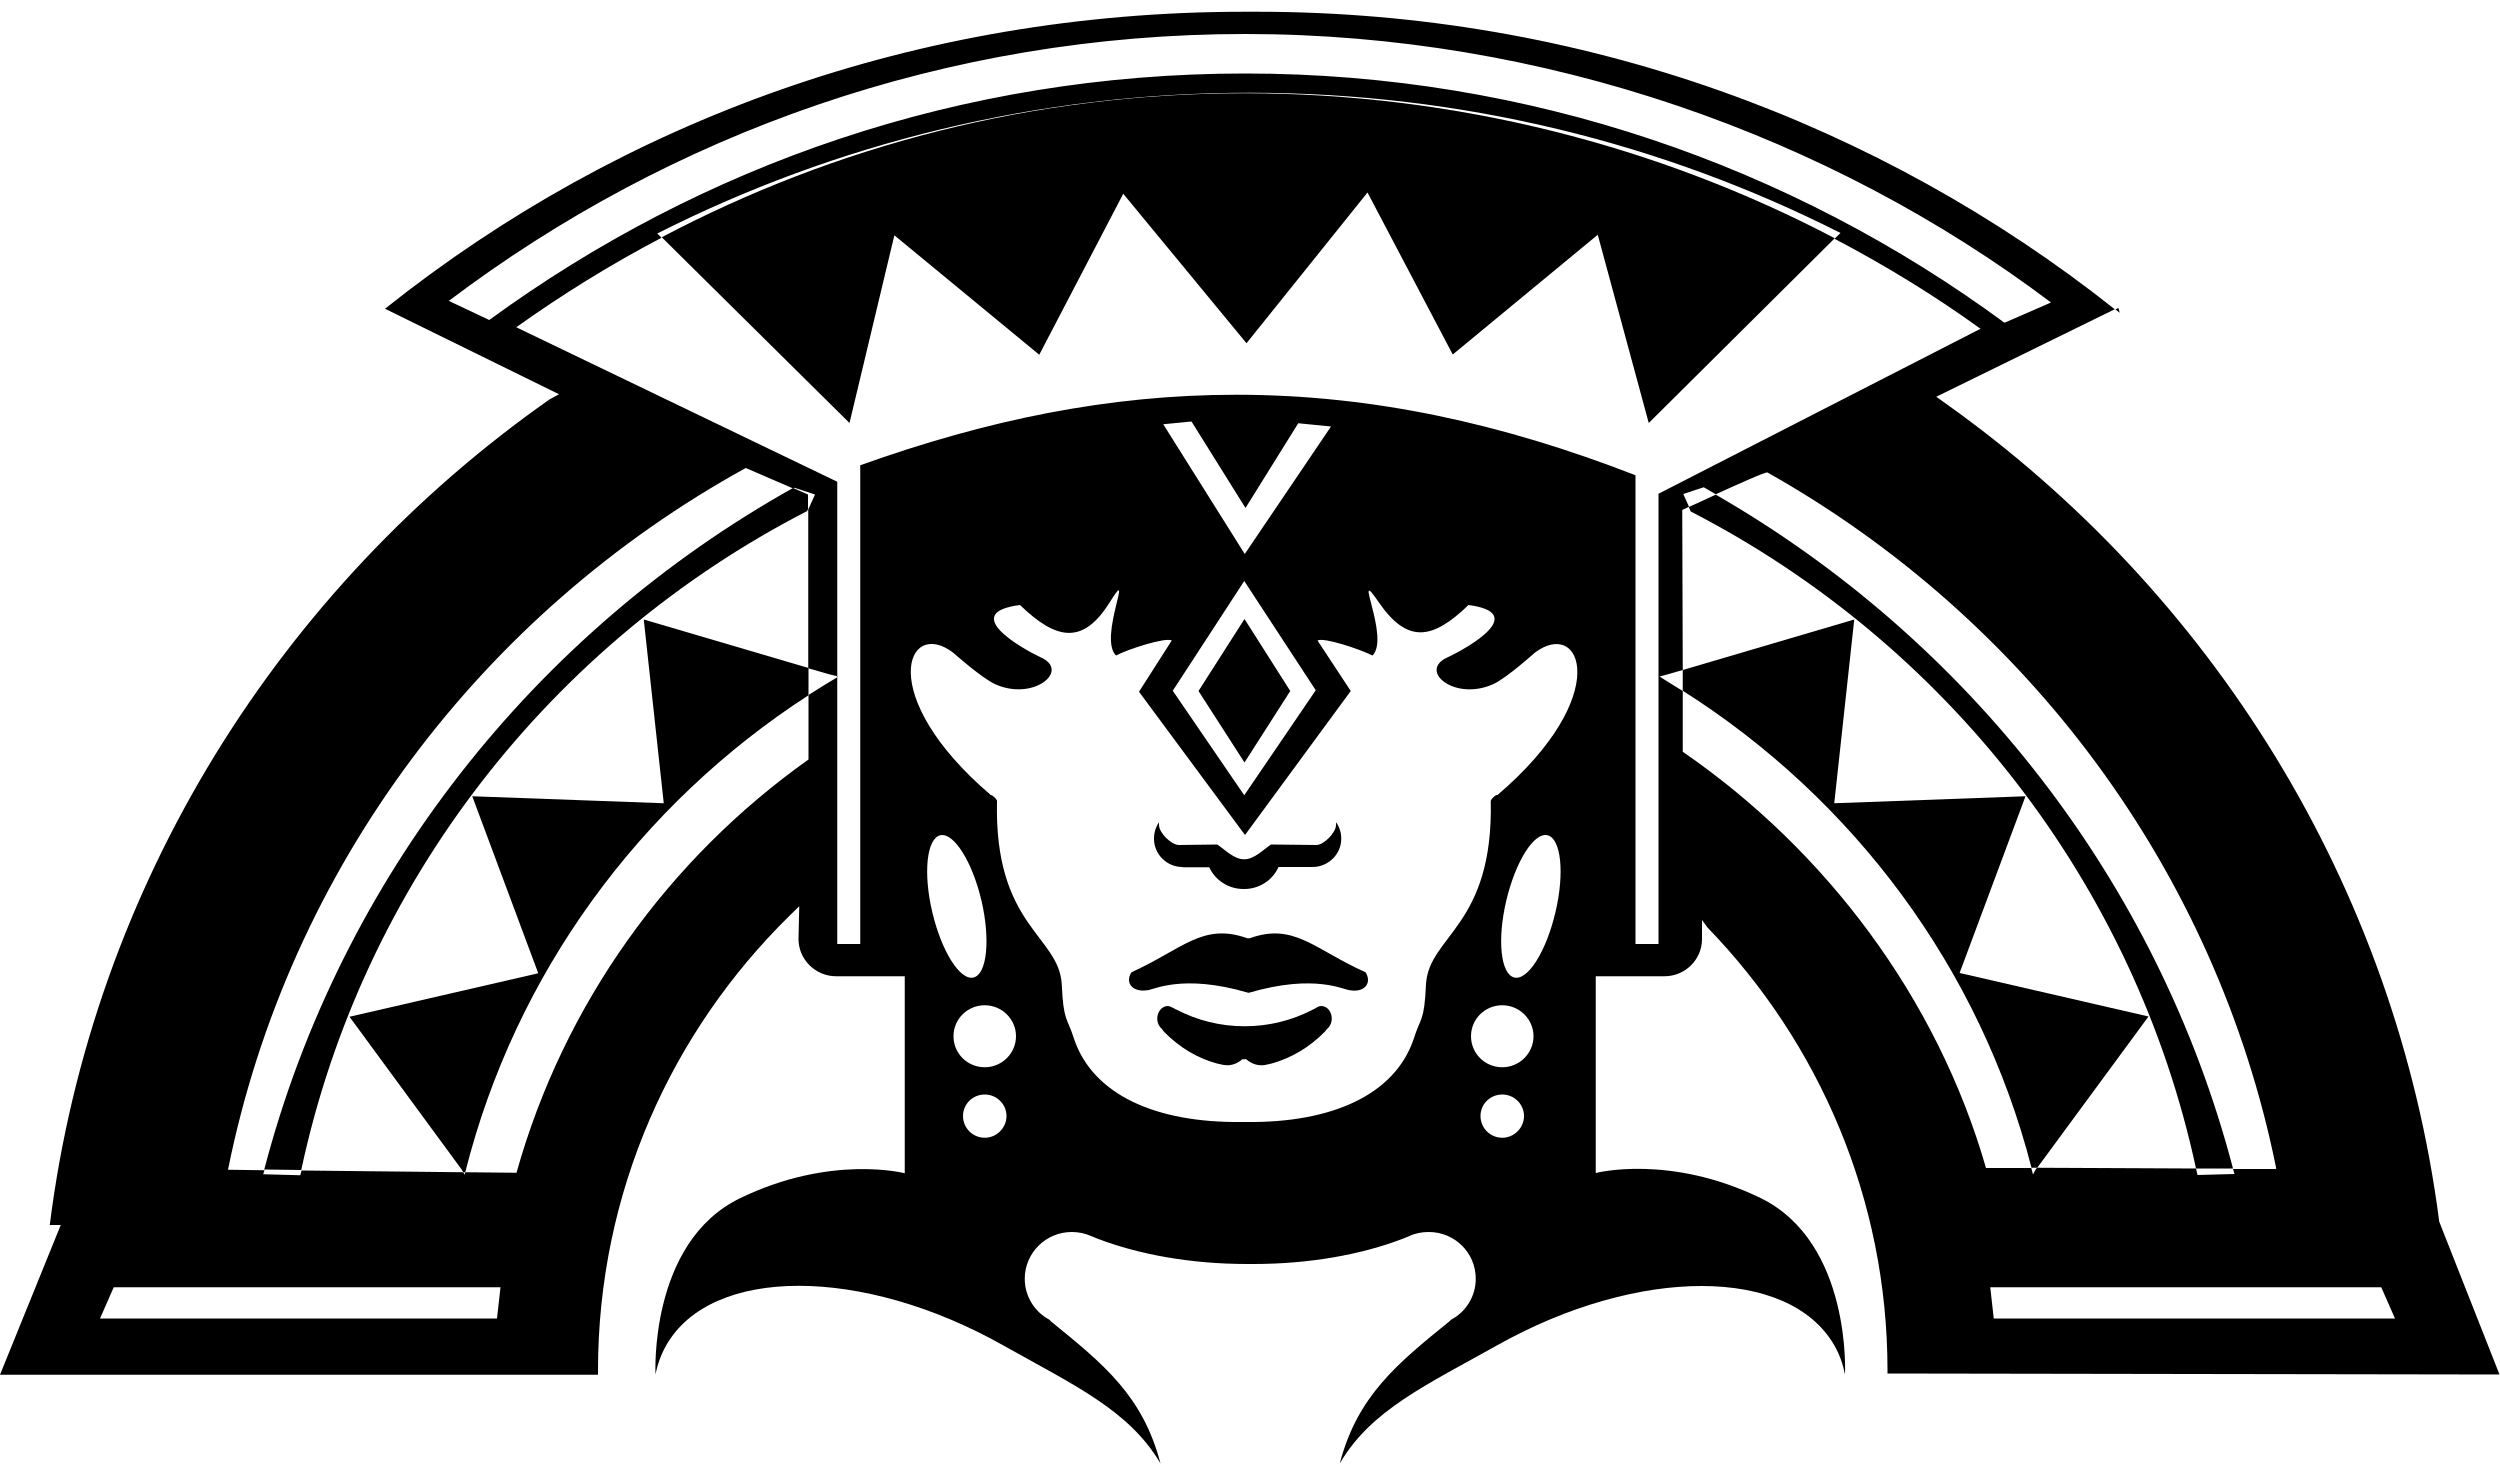 <?xml version="1.0" encoding="UTF-8"?>
<svg xmlns="http://www.w3.org/2000/svg" version="1.1" viewBox="0 0 100 59">
  <!-- Generator: Adobe Illustrator 28.6.0, SVG Export Plug-In . SVG Version: 1.2.0 Build 709)  -->
  <g>
    <g id="Capa_1">
      <g>
        <path d="M84.73,12.32l-.11.06c.05.04.11.08.17.13l-.05-.18Z"/>
        <path d="M23.92,54.82c0-7.12,2.94-13.56,7.67-18.2l.38-.37-.03,1.31c0,.82.68,1.49,1.5,1.49h2.75v7.88s-2.94-.77-6.59,1c-3.65,1.77-3.38,7.05-3.38,7.05.08-.41.22-.8.43-1.17,1.81-3.17,7.84-3.17,13.47,0,2.83,1.59,5.02,2.59,6.27,4.68l.03.05c-.71-2.71-2.27-3.97-4.39-5.69l-.05-.06c-.59-.31-.99-.93-.99-1.64,0-1.03.84-1.87,1.88-1.87.28,0,.54.06.77.16l.27.11c1.65.63,3.72,1.01,5.98,1.01h.25c2.25,0,4.33-.38,5.97-1.01l.27-.11c.23-.11.49-.16.77-.16,1.04,0,1.88.83,1.88,1.87,0,.71-.4,1.33-.99,1.64l-.06.06c-2.12,1.72-3.68,2.99-4.39,5.69l.03-.05c1.24-2.09,3.43-3.09,6.27-4.68,5.63-3.16,11.66-3.16,13.48,0,.21.36.35.76.43,1.17h0s.27-5.28-3.38-7.06c-3.65-1.77-6.59-1-6.59-1v-.08s0-7.79,0-7.79h2.75c.82,0,1.5-.66,1.5-1.49v-.76s.22.3.22.3c4.45,4.6,7.2,10.84,7.2,17.72v.12l24.48.04-2.41-6.11h0c-1.74-13.48-9.14-25.2-19.77-32.75l-.35-.25,7.14-3.5C75.2,4.92,63.27.47,50.28.47h-.5C36.71.47,24.85,4.82,15.4,12.35l6.96,3.42-.37.2C11.22,23.53,3.71,35.37,1.99,49h.44s-2.43,5.99-2.43,5.99h23.92v-.17ZM37.61,33.41c.54-.12,1.28,1.05,1.65,2.62.36,1.56.22,2.94-.32,3.07-.54.13-1.28-1.05-1.65-2.62-.37-1.57-.22-2.94.32-3.07ZM39.39,45.51c-.48,0-.87-.39-.87-.87s.39-.86.87-.86.87.39.87.86-.39.87-.87.87ZM39.39,42.69c-.69,0-1.25-.55-1.25-1.24s.56-1.24,1.25-1.24,1.25.56,1.25,1.24-.56,1.24-1.25,1.24ZM60.09,45.51c-.48,0-.87-.39-.87-.87s.39-.86.87-.86.87.39.87.86-.39.87-.87.87ZM60.09,42.69c-.69,0-1.25-.55-1.25-1.24s.56-1.24,1.25-1.24,1.25.56,1.25,1.24-.56,1.24-1.25,1.24ZM62.22,36.48c-.37,1.57-1.1,2.75-1.65,2.62-.54-.13-.69-1.5-.32-3.07.37-1.57,1.11-2.75,1.65-2.62.54.13.69,1.5.32,3.07ZM59.88,31.8c-.08,0-.25.18-.25.24.11,5.01-2.48,5.38-2.59,7.33-.07,1.53-.21,1.28-.5,2.21-.76,2.21-3.26,3.34-6.7,3.3h-.17c-3.44.04-5.94-1.09-6.7-3.3-.29-.93-.43-.68-.5-2.21-.11-1.95-2.71-2.32-2.59-7.33,0-.07-.18-.24-.25-.24-4.67-3.99-3.36-7.12-1.5-5.69,0,0,1.11.99,1.66,1.25,1.54.71,3.05-.54,1.83-1.07-.82-.39-3.23-1.78-.82-2.09,1.44,1.39,2.51,1.62,3.59-.11,1.03-1.65-.47,1.42.25,2.13.47-.25,1.98-.74,2.23-.6l-1.31,2.05,4.24,5.73,4.23-5.76-1.33-2.02c.25-.14,1.73.36,2.2.6.72-.71-.85-3.74.25-2.13,1.15,1.67,2.15,1.5,3.59.11,2.41.32,0,1.7-.83,2.09-1.22.54.29,1.78,1.83,1.07.54-.25,1.65-1.25,1.65-1.25,1.87-1.42,3.17,1.71-1.49,5.69ZM49.79,22.16l-3.26-5.19,1.13-.11,2.16,3.46,2.11-3.39,1.31.13-3.45,5.1ZM52.63,27.61l-2.86,4.2-2.86-4.18,2.86-4.39,2.86,4.37ZM95.25,51.49l.55,1.25h-16.05l-.14-1.25h15.63ZM91.03,46.76h-1.71c.02.06.04.13.06.2l-1.48.04c-.02-.09-.04-.17-.06-.26l-6.36-.03-.06.08-.1.19c-.02-.09-.05-.18-.07-.26h-1.81c-1.96-6.81-6.41-12.71-12.13-16.65v-2.43c-.32-.19-.62-.39-.93-.58l.34-.09.59-.17-.02-6.4s.1-.05.27-.13l-.23-.51.82-.27c.16.09.32.19.48.28.93-.42,2.01-.91,2.07-.87,10.35,5.83,17.94,15.9,20.35,27.84ZM17.96,12.03C26.83,5.33,37.86,1.36,49.81,1.36s23.37,4.06,32.23,10.74l-1.86.81c-8.51-6.26-19.01-9.97-30.38-9.97s-21.74,3.66-30.23,9.86l-1.63-.77ZM19.88,52.74H4l.55-1.25h15.47l-.14,1.25ZM18.61,46.89s-.02.06-.03.1l-.05-.1-6.47-.07c-.01.06-.03.13-.05.19l-1.48-.04c.01-.05.03-.11.05-.16l-1.46-.02c2.43-12.08,10.18-22.27,20.71-28.07l1.9.82s.03-.02.05-.03l.82.27-.27.6v6.35s.87.25.87.25l.29.07v-7.78l-12.84-6.18c1.85-1.32,3.79-2.52,5.81-3.58l-.17-.17c7.1-3.59,15.18-5.63,23.69-5.63s16.55,2.02,23.64,5.61l-.24.23c2.04,1.07,4,2.27,5.84,3.6l-12.88,6.6v18.01h-.92v-18.75c-5.33-2.07-10.52-3.22-15.97-3.22-5.09,0-9.95,1-15.04,2.82v19.15s-.92,0-.92,0v-10.67c-.39.23-.77.47-1.15.71v2.58c-5.6,3.97-9.79,9.78-11.68,16.53l-2.05-.02Z"/>
        <path d="M35.76,9.4l5.81,4.79,3.36-6.44,4.93,5.98,4.84-6.03,3.41,6.48,5.8-4.79,2.04,7.53,7.44-7.39c-7.05-3.7-15.17-5.8-23.61-5.8s-16.35,2.09-23.31,5.76l7.51,7.43,1.8-7.53Z"/>
        <polygon points="47.94 27.64 49.78 30.5 51.61 27.64 49.78 24.76 47.94 27.64"/>
        <path d="M47.29,34.69h1.08c.23.51.76.87,1.37.87h.03c.61,0,1.14-.36,1.37-.88h1.36c.63,0,1.15-.51,1.15-1.13,0-.25-.07-.47-.21-.66v.11c0,.3-.48.8-.79.8l-1.81-.02c-.3.2-.67.59-1.06.59h-.03c-.39,0-.76-.39-1.06-.59l-1.53.02c-.31,0-.8-.49-.8-.8v-.11c-.13.19-.2.41-.2.66,0,.62.51,1.13,1.14,1.13Z"/>
        <path d="M52.86,40.24c-.08,0-.16.03-.22.08l-.04.02s-.07.04-.1.05c-.83.43-1.75.66-2.71.66h-.01c-.96,0-1.88-.23-2.71-.66-.03-.01-.07-.03-.1-.05l-.04-.02c-.07-.04-.15-.08-.22-.08-.23,0-.42.23-.42.5,0,.18.08.33.19.42l.03.05s.04.04.06.07c.6.61,1.32,1.05,2.11,1.26l.27.06s.1.01.14.01c.22,0,.44-.09.6-.24h.16c.17.15.38.24.6.24.05,0,.1,0,.15-.01l.27-.06c.79-.22,1.52-.66,2.11-1.26.02-.02.04-.05.06-.07l.04-.05c.11-.09.19-.24.19-.42,0-.28-.19-.5-.42-.5Z"/>
        <path d="M49.99,37.53h-.1c-1.78-.64-2.6.44-4.63,1.36-.26.39,0,.81.63.72.23,0,1.38-.68,4.04.1h.03c2.66-.78,3.81-.1,4.04-.1.62.1.88-.32.62-.72-2.04-.91-2.86-2-4.63-1.36Z"/>
        <path d="M32.28,20.46l.04-.1v-.58s-.6-.26-.6-.26c-10.34,5.79-18.1,15.59-21.15,27.26l1.48.02c2.45-11.48,10.01-21.09,20.22-26.35Z"/>
        <path d="M32.34,27.8v-1.08s-6.59-1.94-6.59-1.94l.8,7.35-7.66-.28,2.64,7.08-7.55,1.74,4.5,6.13.05.09h.08c2-7.95,6.99-14.72,13.73-19.08Z"/>
        <path d="M33.54,27.06h-.05s0,.03,0,.03c.02,0,.03-.02.05-.03Z"/>
        <path d="M68.62,19.79c-.43.2-.82.38-1.07.49l.08.18c10.19,5.25,17.75,14.84,20.21,26.28h1.48c-3.01-11.49-10.59-21.14-20.7-26.96Z"/>
        <path d="M78.38,38.93l2.64-7.08-7.65.28.8-7.35-6.86,2.02v.83c6.82,4.32,11.9,11.1,13.95,19.08h.23s4.45-6.05,4.45-6.05l-7.55-1.74Z"/>
      </g>
    </g>
  </g>
</svg>